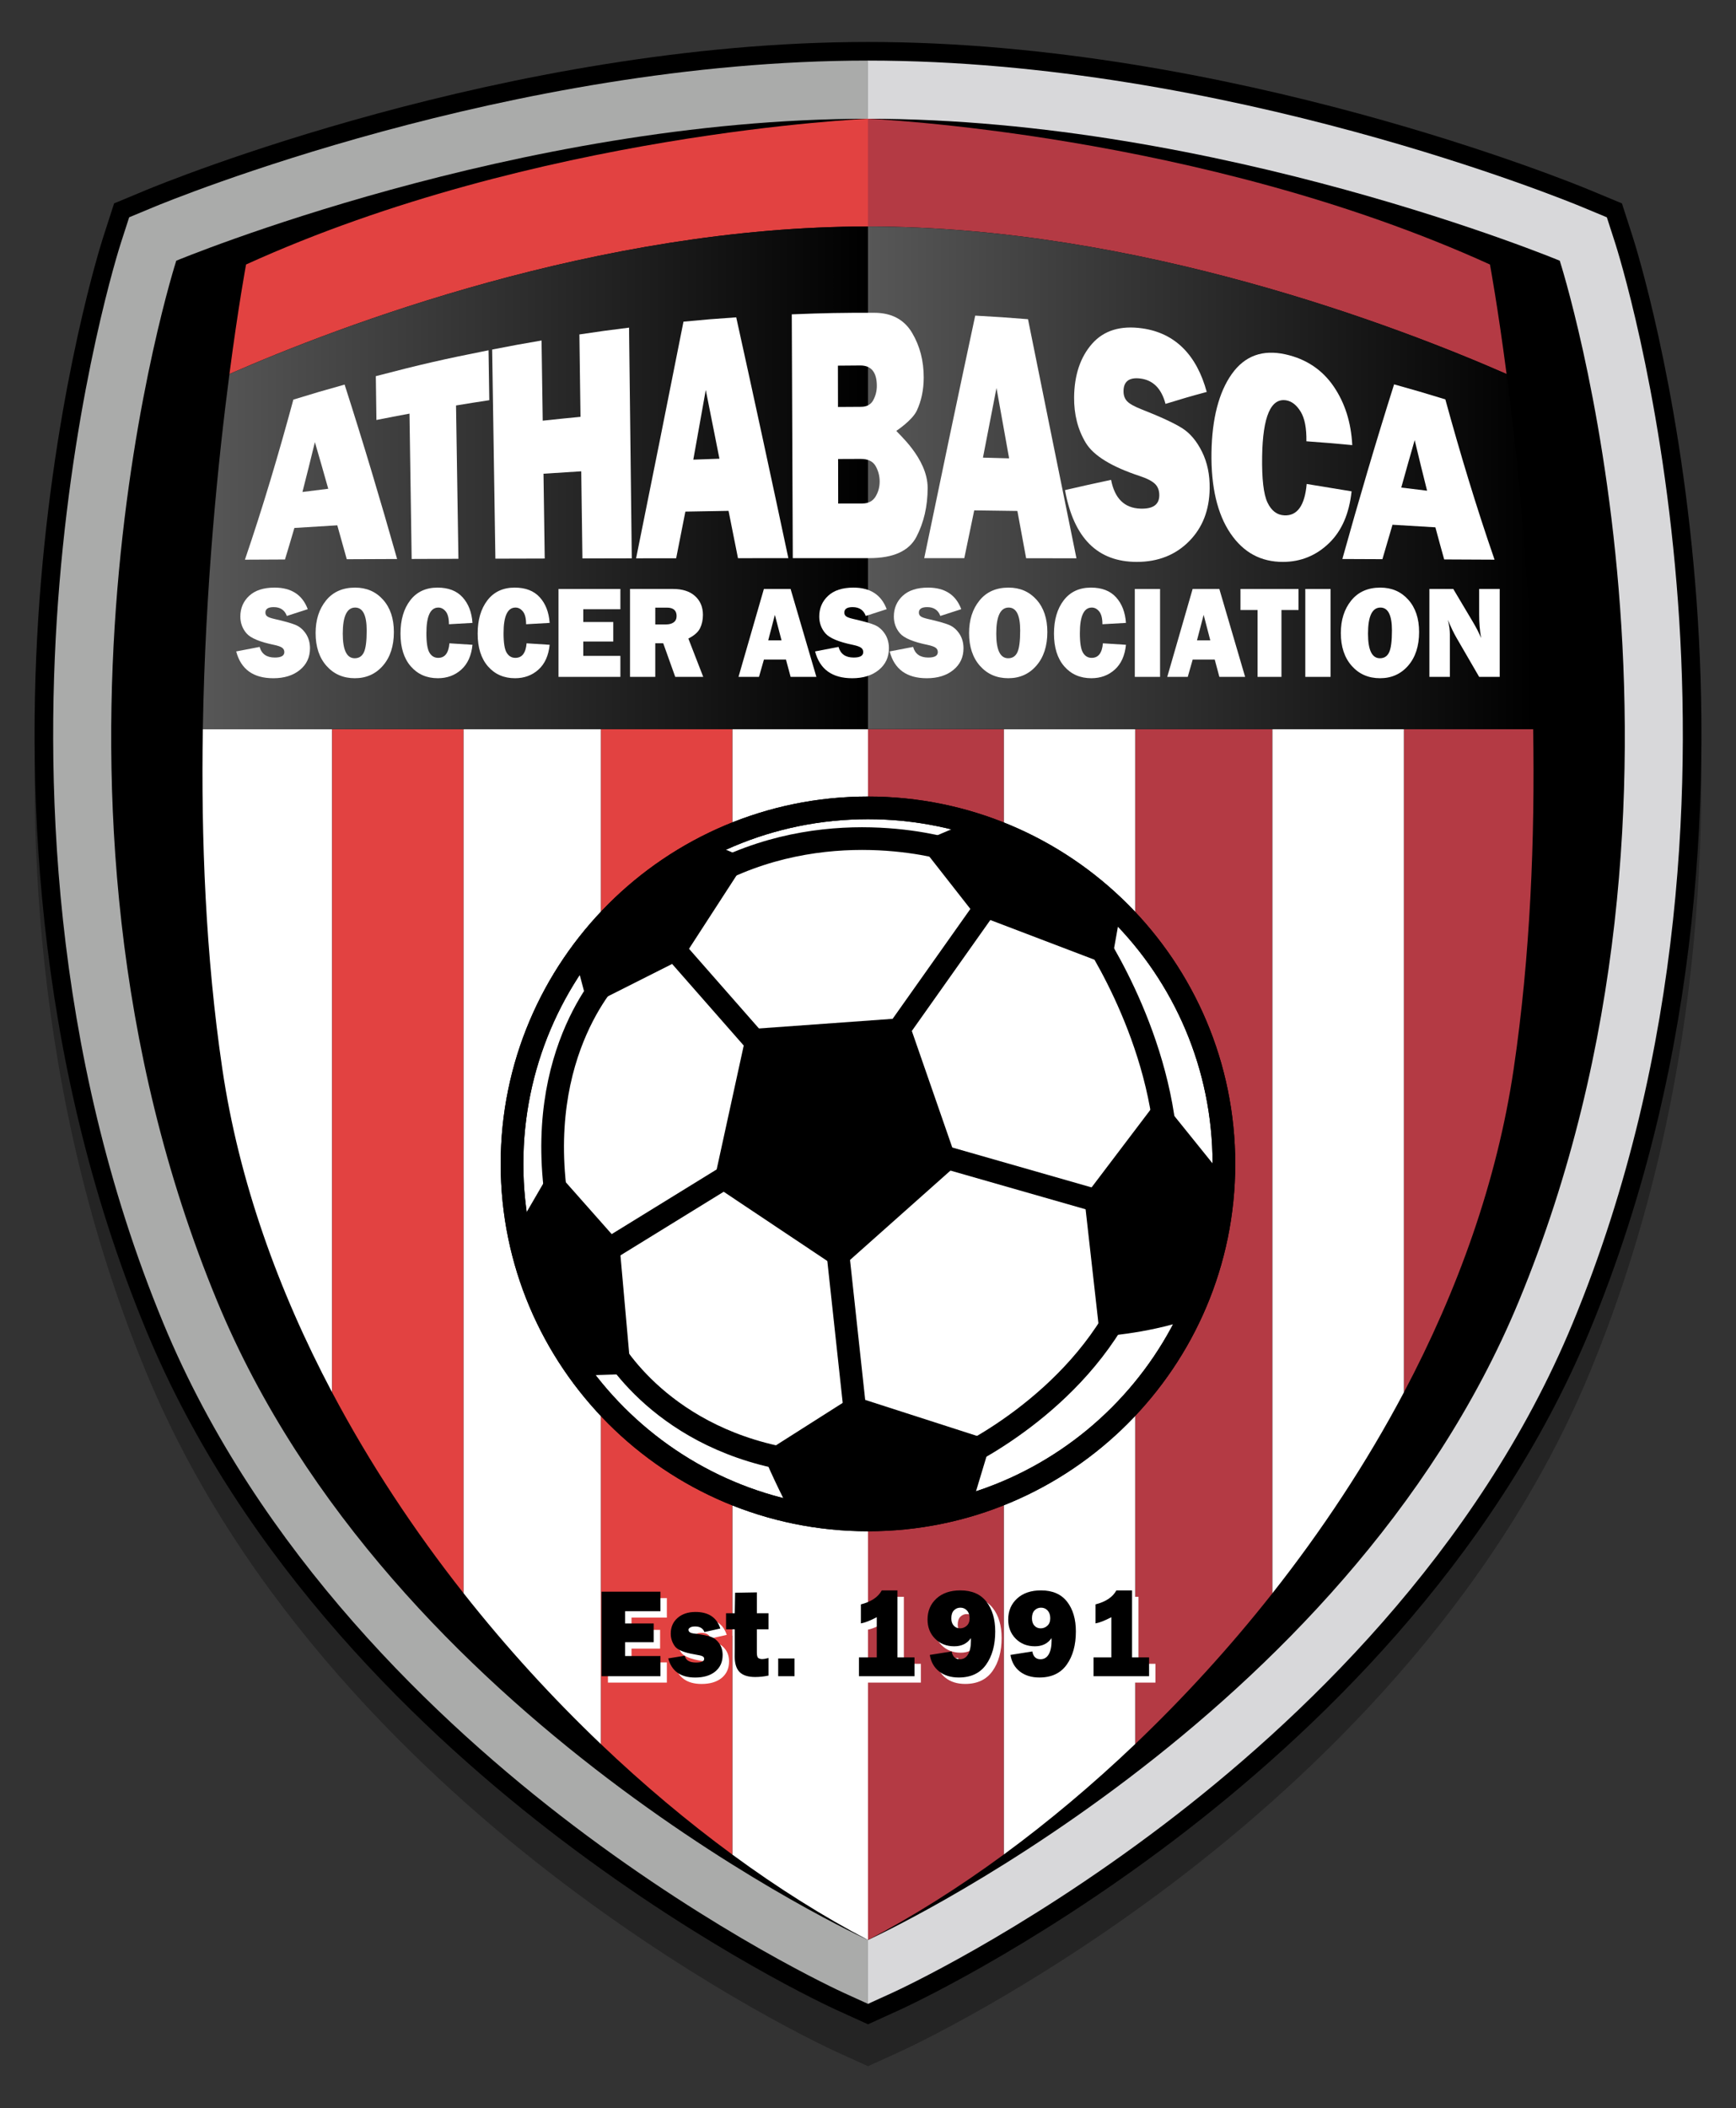 <?xml version="1.0" encoding="utf-8"?>
<!-- Generator: Adobe Illustrator 16.0.0, SVG Export Plug-In . SVG Version: 6.00 Build 0)  -->
<!DOCTYPE svg PUBLIC "-//W3C//DTD SVG 1.1//EN" "http://www.w3.org/Graphics/SVG/1.1/DTD/svg11.dtd">
<svg version="1.1" xmlns="http://www.w3.org/2000/svg" xmlns:xlink="http://www.w3.org/1999/xlink" x="0px" y="0px"
	 width="153.054px" height="185.823px" viewBox="0 0 153.054 185.823" enable-background="new 0 0 153.054 185.823"
	 xml:space="preserve">
<rect x="0" y="0" width="153.054" height="185.823" fill="#333333" stroke="none"/>
<path opacity="0.3" d="M149.453,55.055c-1.476-17.855-5.334-29.957-5.497-30.463l-0.959-2.971l-2.883-1.198
	c-1.279-0.532-31.688-13.032-63.587-13.032c-31.893,0-62.306,12.5-63.586,13.031l-2.882,1.199L9.1,24.592
	c-0.164,0.506-4.021,12.604-5.499,30.463c-1.367,16.52-0.865,41.364,9.289,65.908c8.527,20.612,24.622,35.796,36.623,44.906
	c12.895,9.786,23.755,14.771,24.21,14.978l2.805,1.276l2.805-1.276c0.456-0.207,11.325-5.197,24.212-14.978
	c12-9.11,28.096-24.294,36.622-44.906C150.32,96.419,150.822,71.574,149.453,55.055z"/>
<path d="M149.453,51.363c-1.476-17.855-5.334-29.957-5.497-30.463l-0.959-2.972l-2.883-1.198
	c-1.279-0.532-31.688-13.031-63.587-13.031c-31.893,0-62.306,12.499-63.586,13.03l-2.882,1.199L9.1,20.9
	c-0.164,0.506-4.021,12.604-5.499,30.463c-1.367,16.52-0.865,41.364,9.289,65.908c8.527,20.61,24.622,35.795,36.623,44.904
	c12.895,9.787,23.755,14.771,24.21,14.979l2.805,1.276l2.805-1.276c0.456-0.208,11.325-5.197,24.212-14.979
	c12-9.109,28.096-24.294,36.622-44.904C150.32,92.726,150.822,67.882,149.453,51.363z"/>
<path fill="#AAABAA" d="M13.571,18.245l-2.183,0.908l-0.727,2.25C10.5,21.902,6.699,33.823,5.236,51.499
	c-1.352,16.339-0.859,40.904,9.169,65.145c8.386,20.271,24.259,35.238,36.098,44.226c12.732,9.664,23.449,14.587,23.899,14.792
	l2.124,0.967V5.34C44.962,5.34,14.838,17.718,13.571,18.245z"/>
<path fill="#D8D8DA" d="M147.818,51.499c-1.463-17.676-5.263-29.596-5.424-30.095l-0.727-2.25l-2.185-0.908
	C138.216,17.718,108.091,5.34,76.527,5.34v171.288l2.125-0.967c0.451-0.205,11.166-5.128,23.899-14.792
	c11.839-8.987,27.712-23.955,36.099-44.226C148.678,92.403,149.17,67.837,147.818,51.499z"/>
<path d="M137.515,22.98c0,0-30.084-12.512-60.988-12.512c-30.903,0-60.986,12.512-60.986,12.512s-15.051,46.611,3.603,91.704
	c15.383,37.188,57.383,56.312,57.383,56.312s42.001-19.124,57.384-56.312C152.565,69.591,137.515,22.98,137.515,22.98z"/>
<path fill="#B43A44" d="M100.082,64.268v89.46c4.243-4.045,8.327-8.503,12.102-13.293V64.268H100.082z"/>
<path fill="#FFFFFF" d="M88.493,64.268v99.2c3.921-2.877,7.817-6.144,11.589-9.739v-89.46H88.493z"/>
<path fill="#B43A44" d="M76.527,64.268v106.727c3.939-2.059,7.964-4.591,11.966-7.527v-99.2H76.527z"/>
<path fill="#B43A44" d="M135.171,64.268h-11.399v58.466c4.77-9.015,8.224-18.652,9.681-28.514
	C134.926,84.248,135.331,73.888,135.171,64.268z"/>
<path fill="#FFFFFF" d="M112.183,64.268v76.167c4.345-5.511,8.284-11.457,11.589-17.701V64.268H112.183z"/>
<path fill="#FFFFFF" d="M17.883,64.268c-0.158,9.62,0.245,19.979,1.719,29.953c1.458,9.861,4.911,19.499,9.681,28.514V64.268H17.883
	z"/>
<path fill="#E24241" d="M29.283,64.268v58.466c3.306,6.245,7.243,12.19,11.589,17.702V64.268H29.283z"/>
<path fill="#FFFFFF" d="M76.527,64.268H64.562v99.2c4.002,2.937,8.027,5.469,11.965,7.527V64.268z"/>
<path fill="#E24241" d="M52.973,64.268v89.461c3.771,3.595,7.668,6.861,11.589,9.738v-99.2H52.973z"/>
<path fill="#FFFFFF" d="M40.872,64.268v76.168c3.775,4.789,7.859,9.247,12.101,13.293V64.268H40.872z"/>
<path fill="#E24241" d="M76.527,10.468c0,0-29.263,1.223-54.833,12.846c0,0-0.679,3.639-1.466,9.653
	c9.581-4.196,32.521-13.004,56.298-13.004V10.468z"/>
<path fill="#B43A44" d="M132.827,32.968c-0.787-6.015-1.465-9.653-1.465-9.653C105.79,11.691,76.527,10.468,76.527,10.468v9.496
	C100.305,19.964,123.246,28.772,132.827,32.968z"/>
<linearGradient id="SVGID_1_" gradientUnits="userSpaceOnUse" x1="76.527" y1="42.116" x2="135.171" y2="42.116">
	<stop  offset="0" style="stop-color:#575757"/>
	<stop  offset="1" style="stop-color:#000000"/>
</linearGradient>
<path fill="url(#SVGID_1_)" d="M76.527,64.268h58.645c-0.206-12.509-1.358-23.768-2.345-31.3
	c-9.581-4.196-32.521-13.004-56.3-13.004V64.268z"/>
<linearGradient id="SVGID_2_" gradientUnits="userSpaceOnUse" x1="17.883" y1="42.116" x2="76.527" y2="42.116">
	<stop  offset="0" style="stop-color:#575757"/>
	<stop  offset="1" style="stop-color:#000000"/>
</linearGradient>
<path fill="url(#SVGID_2_)" d="M76.527,19.964c-23.777,0-46.718,8.808-56.298,13.004c-0.986,7.532-2.141,18.791-2.346,31.3h58.644
	V19.964z"/>
<path fill="#FFFFFF" stroke="#000000" stroke-width="2" stroke-miterlimit="10" d="M107.906,102.592
	c0,17.33-14.051,31.38-31.382,31.38c-17.332,0-31.382-14.05-31.382-31.38c0-17.333,14.05-31.383,31.382-31.383
	C93.855,71.208,107.906,85.258,107.906,102.592z"/>
<path fill="none" stroke="#000000" stroke-width="2" stroke-miterlimit="10" d="M107.906,102.592c0,17.33-14.051,31.38-31.382,31.38
	c-17.332,0-31.382-14.05-31.382-31.38c0-17.333,14.05-31.383,31.382-31.383C93.855,71.208,107.906,85.258,107.906,102.592z"/>
<path fill="#FFFFFF" d="M58.793,146.533v1.78h-5.194v-7.451h5.194v1.72h-3.116v1.08h2.52v1.654h-2.52v1.217H58.793z"/>
<path fill="#FFFFFF" d="M59.477,146.74l1.46-0.233c0.083,0.398,0.415,0.599,0.992,0.599c0.479,0,0.719-0.108,0.719-0.327
	c0-0.095-0.047-0.168-0.139-0.221c-0.093-0.052-0.313-0.105-0.659-0.161c-0.958-0.156-1.557-0.4-1.794-0.734
	c-0.238-0.332-0.356-0.702-0.356-1.11c0-0.567,0.201-1.027,0.603-1.378c0.402-0.352,0.929-0.526,1.581-0.526
	c1.144,0,1.873,0.485,2.189,1.456l-1.4,0.313c-0.13-0.328-0.403-0.491-0.821-0.491c-0.198,0-0.345,0.03-0.443,0.095
	c-0.097,0.063-0.146,0.127-0.146,0.188c0,0.183,0.148,0.293,0.445,0.333c0.773,0.101,1.296,0.204,1.572,0.311
	c0.275,0.105,0.51,0.298,0.705,0.578c0.195,0.28,0.292,0.619,0.292,1.016c0,0.608-0.215,1.09-0.647,1.448
	c-0.431,0.355-1.025,0.535-1.782,0.535C60.57,148.428,59.78,147.864,59.477,146.74z"/>
<path fill="#FFFFFF" d="M68.318,142.761v1.414h-1.027v2.047c0,0.281,0.049,0.447,0.147,0.501c0.097,0.052,0.199,0.078,0.303,0.078
	c0.163,0,0.354-0.031,0.577-0.093v1.551c-0.398,0.082-0.789,0.125-1.173,0.125c-0.62,0-1.077-0.145-1.368-0.432
	c-0.292-0.288-0.438-0.745-0.438-1.376l0.005-0.649v-1.752h-0.769v-1.414h0.769l0.03-1.806l1.917-0.032v1.838H68.318z"/>
<path fill="#FFFFFF" d="M70.615,146.749v1.564h-1.442v-1.564H70.615z"/>
<path fill="#FFFFFF" d="M79.687,146.653h1.502v1.66h-4.898v-1.66h1.572v-3.542c-0.598,0.309-1.063,0.491-1.399,0.546v-1.677
	c0.904-0.229,1.519-0.64,1.845-1.232h1.379V146.653z"/>
<path fill="#FFFFFF" d="M100.369,146.653h1.502v1.66h-4.896v-1.66h1.571v-3.542c-0.596,0.309-1.063,0.491-1.398,0.546v-1.677
	c0.904-0.229,1.52-0.64,1.842-1.232h1.38V146.653z"/>
<path fill="#FFFFFF" d="M89.65,146.435l1.929-0.305c0.081,0.458,0.321,0.687,0.722,0.687c0.315,0,0.558-0.144,0.724-0.436
	c0.168-0.291,0.252-0.692,0.252-1.202c0-0.058-0.002-0.132-0.006-0.223c-0.33,0.48-0.819,0.72-1.466,0.72
	c-0.68,0-1.242-0.222-1.686-0.666c-0.444-0.443-0.667-1.01-0.667-1.696c0-0.754,0.263-1.37,0.785-1.848
	c0.523-0.479,1.227-0.718,2.107-0.718c1.014,0,1.78,0.331,2.298,0.995s0.776,1.54,0.776,2.629c0,1.196-0.269,2.173-0.808,2.926
	c-0.537,0.753-1.34,1.13-2.403,1.13c-0.698,0-1.275-0.179-1.728-0.532C90.026,147.54,89.749,147.053,89.65,146.435z M92.318,144.094
	c0.223,0,0.42-0.078,0.589-0.232c0.168-0.155,0.254-0.373,0.254-0.658c0-0.286-0.078-0.514-0.232-0.681
	c-0.154-0.168-0.349-0.252-0.584-0.252c-0.22,0-0.408,0.078-0.564,0.234s-0.234,0.392-0.234,0.704c0,0.276,0.074,0.493,0.217,0.65
	C91.909,144.015,92.092,144.094,92.318,144.094z"/>
<path fill="#FFFFFF" d="M82.541,146.435l1.928-0.305c0.08,0.458,0.321,0.687,0.721,0.687c0.317,0,0.558-0.144,0.725-0.436
	c0.167-0.291,0.251-0.692,0.251-1.202c0-0.058-0.001-0.132-0.005-0.223c-0.33,0.48-0.819,0.72-1.466,0.72
	c-0.679,0-1.241-0.222-1.685-0.666c-0.447-0.443-0.667-1.01-0.667-1.696c0-0.754,0.261-1.37,0.784-1.848
	c0.523-0.479,1.226-0.718,2.107-0.718c1.014,0,1.779,0.331,2.298,0.995s0.776,1.54,0.776,2.629c0,1.196-0.27,2.173-0.808,2.926
	s-1.339,1.13-2.404,1.13c-0.698,0-1.273-0.179-1.728-0.532C82.916,147.54,82.639,147.053,82.541,146.435z M85.206,144.094
	c0.225,0,0.421-0.078,0.59-0.232c0.169-0.155,0.253-0.373,0.253-0.658c0-0.286-0.076-0.514-0.23-0.681
	c-0.154-0.168-0.349-0.252-0.584-0.252c-0.221,0-0.409,0.078-0.564,0.234c-0.156,0.156-0.233,0.392-0.233,0.704
	c0,0.276,0.071,0.493,0.217,0.65C84.798,144.015,84.983,144.094,85.206,144.094z"/>
<path fill="#FFFFFF" d="M30.572,49.292c-0.335-1.213-0.502-1.811-0.835-2.988c-1.514,0.089-2.27,0.135-3.782,0.231
	c-0.332,1.131-0.497,1.688-0.83,2.78c-1.413,0.007-2.119,0.01-3.531,0.017c1.589-4.65,2.988-9.364,4.27-14.108
	c1.801-0.555,2.706-0.82,4.519-1.325c1.638,5.096,3.17,10.225,4.629,15.374C33.235,49.28,32.347,49.284,30.572,49.292z
	 M26.665,43.365c0.91-0.116,1.365-0.173,2.275-0.283c-0.474-1.681-0.71-2.502-1.178-4.107
	C27.324,40.768,27.105,41.646,26.665,43.365z"/>
<path fill="#FFFFFF" d="M40.206,35.74c0.071,4.505,0.141,9.01,0.21,13.515c-1.649,0.005-2.473,0.009-4.122,0.015
	c-0.063-4.271-0.126-8.541-0.191-12.811c-1.168,0.216-1.751,0.328-2.917,0.56c-0.021-1.545-0.031-2.317-0.052-3.863
	c3.953-1.031,5.942-1.488,9.937-2.281c0.027,1.76,0.04,2.64,0.067,4.4C41.964,35.454,41.378,35.546,40.206,35.74z"/>
<path fill="#FFFFFF" d="M55.46,28.879c0.081,6.778,0.16,13.557,0.241,20.336c-1.74,0.003-2.611,0.005-4.352,0.009
	c-0.042-3.072-0.063-4.609-0.104-7.681c-1.332,0.08-1.998,0.122-3.328,0.212c0.043,2.991,0.064,4.486,0.108,7.477
	c-1.74,0.004-2.61,0.007-4.35,0.012c-0.094-6.144-0.188-12.289-0.284-18.433c1.739-0.342,2.609-0.501,4.354-0.798
	c0.042,2.827,0.063,4.241,0.104,7.068c1.331-0.144,1.997-0.212,3.331-0.34c-0.04-2.904-0.059-4.357-0.098-7.262
	C52.831,29.216,53.707,29.096,55.46,28.879z"/>
<path fill="#FFFFFF" d="M65.064,49.201c-0.332-1.673-0.499-2.508-0.832-4.172c-1.523,0.023-2.284,0.037-3.807,0.067
	c-0.325,1.651-0.487,2.474-0.811,4.112c-1.414,0.001-2.12,0.002-3.533,0.005c1.409-6.951,2.797-13.906,4.178-20.861
	c1.858-0.178,2.789-0.254,4.65-0.381c1.562,7.069,3.091,14.144,4.596,21.226C67.729,49.199,66.84,49.199,65.064,49.201z
	 M61.125,40.515c0.921-0.036,1.382-0.053,2.304-0.083c-0.481-2.434-0.721-3.647-1.205-6.059
	C61.784,36.84,61.564,38.068,61.125,40.515z"/>
<path fill="#FFFFFF" d="M69.896,49.197c-0.03-7.164-0.061-14.327-0.089-21.49c2.916-0.117,4.375-0.144,7.292-0.137
	c1.516,0.004,2.621,0.601,3.313,1.764c0.691,1.163,1.032,2.482,1.027,3.957c-0.003,1.074-0.206,2.041-0.609,2.904
	c-0.404,0.864-1.799,1.777-1.799,1.777c0.002,0.133,2.766,2.378,2.756,5.052c-0.005,1.6-0.334,3.026-0.985,4.284
	c-0.651,1.258-2.036,1.888-4.154,1.888C73.947,49.195,72.597,49.195,69.896,49.197z M73.881,35.87
	c0.813-0.008,1.221-0.011,2.032-0.013c0.51-0.001,0.869-0.196,1.078-0.587c0.21-0.391,0.314-0.808,0.314-1.251
	c0.001-1.205-0.487-1.809-1.468-1.805c-0.785,0.003-1.178,0.005-1.963,0.016C73.877,33.686,73.879,34.414,73.881,35.87z
	 M73.898,44.384c0.849-0.003,1.273-0.004,2.124-0.004c0.527-0.001,0.914-0.199,1.161-0.594c0.246-0.396,0.371-0.842,0.372-1.339
	c0-0.497-0.121-0.953-0.36-1.371c-0.24-0.417-0.681-0.626-1.32-0.625c-0.794,0.001-1.19,0.002-1.984,0.008
	C73.893,42.03,73.895,42.814,73.898,44.384z"/>
<path fill="#FFFFFF" d="M90.468,49.204c-0.308-1.661-0.461-2.495-0.771-4.166c-1.521-0.024-2.281-0.034-3.805-0.052
	c-0.352,1.681-0.527,2.523-0.875,4.212c-1.415-0.001-2.12-0.001-3.533-0.001c1.475-7.13,2.971-14.256,4.496-21.376
	c1.862,0.101,2.794,0.164,4.654,0.315c1.416,7.027,2.84,14.052,4.271,21.075C93.131,49.208,92.245,49.207,90.468,49.204z
	 M86.662,40.337c0.923,0.023,1.384,0.035,2.306,0.063c-0.443-2.472-0.667-3.713-1.113-6.202
	C87.375,36.644,87.137,37.873,86.662,40.337z"/>
<path fill="#FFFFFF" d="M93.895,43.2c1.626-0.376,2.438-0.558,4.063-0.903c0.32,1.651,1.184,2.49,2.592,2.536
	c1.096,0.036,1.647-0.349,1.658-1.159c0.006-0.424-0.117-0.76-0.365-1.009c-0.25-0.25-0.703-0.49-1.351-0.703
	c-2.461-0.813-4.073-1.782-4.771-2.937c-0.696-1.156-1.038-2.5-1.023-4.016c0.021-1.95,0.549-3.536,1.586-4.71
	c1.035-1.175,2.516-1.628,4.431-1.354c2.904,0.415,4.793,2.355,5.676,5.602c-1.454,0.391-2.18,0.603-3.634,1.053
	c-0.356-1.355-1.106-2.112-2.256-2.24c-0.953-0.106-1.436,0.265-1.445,1.103c-0.005,0.375,0.099,0.676,0.312,0.902
	s0.628,0.461,1.243,0.703c1.694,0.666,2.899,1.222,3.609,1.67c0.708,0.448,1.295,1.148,1.76,2.092
	c0.464,0.943,0.688,2.016,0.67,3.233c-0.029,1.923-0.634,3.453-1.815,4.647c-1.181,1.194-2.715,1.818-4.604,1.818
	C96.774,49.528,94.667,47.444,93.895,43.2z"/>
<path fill="#FFFFFF" d="M115.203,42.659c1.584,0.259,2.376,0.389,3.96,0.65c-0.215,1.988-0.877,3.493-1.99,4.568
	c-1.112,1.075-2.47,1.651-4.069,1.651c-1.924,0-3.465-0.809-4.623-2.516c-1.158-1.708-1.716-4.105-1.672-7.111
	c0.046-2.977,0.645-5.324,1.793-6.937c1.149-1.613,2.725-2.172,4.725-1.731c1.867,0.412,3.288,1.4,4.27,2.85
	c0.981,1.45,1.522,3.15,1.625,5.152c-1.615-0.153-2.424-0.221-4.043-0.338c0.017-1.158-0.15-2.023-0.503-2.604
	c-0.355-0.581-0.776-0.919-1.266-1.003c-1.366-0.236-2.079,1.42-2.134,4.946c-0.03,1.977,0.126,3.334,0.472,4.061
	s0.84,1.097,1.483,1.129C114.377,45.481,115.035,44.556,115.203,42.659z"/>
<path fill="#FFFFFF" d="M127.327,49.311c-0.312-1.114-0.469-1.679-0.776-2.83c-1.514-0.094-2.269-0.14-3.782-0.227
	c-0.355,1.195-0.533,1.802-0.889,3.034c-1.411-0.006-2.119-0.009-3.532-0.015c1.438-5.155,2.946-10.291,4.562-15.394
	c1.813,0.505,2.716,0.77,4.518,1.324c1.303,4.752,2.725,9.473,4.339,14.129C129.99,49.323,129.102,49.319,127.327,49.311z
	 M123.542,42.976c0.911,0.108,1.367,0.164,2.276,0.278c-0.438-1.747-0.657-2.639-1.093-4.46
	C124.254,40.429,124.018,41.266,123.542,42.976z"/>
<path fill="#FFFFFF" d="M20.824,57.42l2.067-0.398c0.173,0.625,0.62,0.937,1.338,0.937c0.559,0,0.839-0.16,0.839-0.478
	c0-0.166-0.065-0.295-0.194-0.388c-0.129-0.093-0.36-0.175-0.693-0.247c-1.271-0.26-2.088-0.601-2.449-1.021
	c-0.361-0.42-0.542-0.914-0.542-1.482c0-0.73,0.259-1.337,0.778-1.822c0.519-0.484,1.265-0.727,2.239-0.727
	c1.477,0,2.453,0.634,2.927,1.902l-1.843,0.596c-0.191-0.518-0.579-0.778-1.164-0.778c-0.485,0-0.728,0.161-0.728,0.483
	c0,0.144,0.056,0.255,0.165,0.335c0.11,0.08,0.322,0.155,0.637,0.227c0.868,0.196,1.484,0.37,1.849,0.521
	c0.366,0.151,0.669,0.409,0.914,0.774c0.244,0.365,0.366,0.796,0.366,1.292c0,0.784-0.297,1.419-0.892,1.906
	c-0.595,0.487-1.376,0.73-2.343,0.73C22.329,59.781,21.239,58.994,20.824,57.42z"/>
<path fill="#FFFFFF" d="M31.283,59.781c-1.02,0-1.852-0.361-2.494-1.084c-0.643-0.723-0.964-1.69-0.964-2.901
	c0-1.158,0.308-2.115,0.922-2.87s1.467-1.132,2.558-1.132c1.01,0,1.832,0.356,2.468,1.067c0.636,0.712,0.953,1.661,0.953,2.85
	c0,1.229-0.32,2.216-0.961,2.958C33.123,59.41,32.296,59.781,31.283,59.781z M31.272,58.021c0.375,0,0.646-0.175,0.81-0.525
	c0.165-0.351,0.247-0.991,0.247-1.922c0-1.347-0.338-2.021-1.015-2.021c-0.729,0-1.094,0.769-1.094,2.305
	C30.221,57.3,30.572,58.021,31.272,58.021z"/>
<path fill="#FFFFFF" d="M39.623,56.704l2.034,0.13c-0.096,0.95-0.424,1.679-0.985,2.186c-0.562,0.507-1.251,0.761-2.069,0.761
	c-0.984,0-1.779-0.349-2.385-1.044c-0.605-0.697-0.908-1.658-0.908-2.884c0-1.215,0.286-2.195,0.86-2.94
	c0.574-0.746,1.375-1.119,2.401-1.119c0.959,0,1.697,0.284,2.212,0.852c0.516,0.567,0.807,1.32,0.874,2.259l-2.077,0.119
	c0-0.519-0.093-0.893-0.279-1.124c-0.186-0.231-0.405-0.347-0.656-0.347c-0.701,0-1.052,0.753-1.052,2.26
	c0,0.844,0.091,1.417,0.273,1.719c0.183,0.303,0.438,0.454,0.768,0.454C39.222,57.987,39.551,57.56,39.623,56.704z"/>
<path fill="#FFFFFF" d="M46.426,56.704l2.035,0.13c-0.097,0.95-0.425,1.679-0.986,2.186c-0.562,0.507-1.251,0.761-2.069,0.761
	c-0.985,0-1.779-0.349-2.385-1.044c-0.605-0.697-0.908-1.658-0.908-2.884c0-1.215,0.287-2.195,0.86-2.94
	c0.574-0.746,1.375-1.119,2.401-1.119c0.959,0,1.697,0.284,2.212,0.852c0.516,0.567,0.807,1.32,0.875,2.259l-2.078,0.119
	c0-0.519-0.093-0.893-0.279-1.124c-0.186-0.231-0.404-0.347-0.656-0.347c-0.701,0-1.052,0.753-1.052,2.26
	c0,0.844,0.091,1.417,0.274,1.719c0.182,0.303,0.438,0.454,0.768,0.454C46.026,57.987,46.355,57.56,46.426,56.704z"/>
<path fill="#FFFFFF" d="M54.696,57.812v1.851h-5.455v-7.749h5.455v1.788h-3.272v1.124h2.646v1.72h-2.646v1.266H54.696z"/>
<path fill="#FFFFFF" d="M62,59.662h-2.468l-1.059-2.963h-0.702v2.963h-2.226v-7.749h3.788c0.835,0,1.485,0.209,1.947,0.627
	c0.461,0.418,0.693,0.969,0.693,1.654c0,0.447-0.085,0.841-0.255,1.184c-0.17,0.343-0.513,0.645-1.03,0.905L62,59.662z
	 M57.771,55.041h0.951c0.28,0,0.504-0.062,0.675-0.187c0.17-0.125,0.255-0.309,0.255-0.551c0-0.496-0.285-0.744-0.855-0.744h-1.025
	V55.041z"/>
<path fill="#FFFFFF" d="M69.704,59.662l-0.41-1.527h-1.942l-0.436,1.527H65.11l2.238-7.749h2.354l2.274,7.749H69.704z M67.73,56.443
	h1.173l-0.587-2.248L67.73,56.443z"/>
<path fill="#FFFFFF" d="M71.862,57.42l2.066-0.398c0.174,0.625,0.62,0.937,1.338,0.937c0.561,0,0.84-0.16,0.84-0.478
	c0-0.166-0.063-0.295-0.193-0.388c-0.129-0.093-0.361-0.175-0.694-0.247c-1.271-0.26-2.087-0.601-2.448-1.021
	c-0.361-0.42-0.542-0.914-0.542-1.482c0-0.73,0.26-1.337,0.779-1.822c0.518-0.484,1.265-0.727,2.24-0.727
	c1.475,0,2.451,0.634,2.926,1.902l-1.843,0.596c-0.192-0.518-0.579-0.778-1.164-0.778c-0.485,0-0.727,0.161-0.727,0.483
	c0,0.144,0.054,0.255,0.164,0.335c0.109,0.08,0.322,0.155,0.638,0.227c0.867,0.196,1.483,0.37,1.85,0.521
	c0.364,0.151,0.669,0.409,0.913,0.774c0.244,0.365,0.366,0.796,0.366,1.292c0,0.784-0.299,1.419-0.894,1.906
	c-0.595,0.487-1.375,0.73-2.342,0.73C73.367,59.781,72.276,58.994,71.862,57.42z"/>
<path fill="#FFFFFF" d="M78.438,57.42l2.066-0.398c0.174,0.625,0.62,0.937,1.338,0.937c0.561,0,0.84-0.16,0.84-0.478
	c0-0.166-0.064-0.295-0.193-0.388c-0.13-0.093-0.36-0.175-0.692-0.247c-1.272-0.26-2.089-0.601-2.45-1.021
	c-0.362-0.42-0.541-0.914-0.541-1.482c0-0.73,0.26-1.337,0.777-1.822c0.52-0.484,1.265-0.727,2.239-0.727
	c1.478,0,2.454,0.634,2.927,1.902l-1.844,0.596c-0.189-0.518-0.578-0.778-1.162-0.778c-0.485,0-0.729,0.161-0.729,0.483
	c0,0.144,0.056,0.255,0.165,0.335c0.11,0.08,0.322,0.155,0.637,0.227c0.867,0.196,1.485,0.37,1.85,0.521s0.669,0.409,0.913,0.774
	c0.244,0.365,0.367,0.796,0.367,1.292c0,0.784-0.297,1.419-0.893,1.906c-0.595,0.487-1.376,0.73-2.343,0.73
	C79.943,59.781,78.853,58.994,78.438,57.42z"/>
<path fill="#FFFFFF" d="M88.896,59.781c-1.02,0-1.851-0.361-2.493-1.084c-0.643-0.723-0.964-1.69-0.964-2.901
	c0-1.158,0.306-2.115,0.922-2.87c0.613-0.755,1.466-1.132,2.558-1.132c1.009,0,1.831,0.356,2.467,1.067
	c0.636,0.712,0.953,1.661,0.953,2.85c0,1.229-0.32,2.216-0.962,2.958C90.737,59.41,89.909,59.781,88.896,59.781z M88.887,58.021
	c0.375,0,0.645-0.175,0.809-0.525c0.164-0.351,0.248-0.991,0.248-1.922c0-1.347-0.339-2.021-1.015-2.021
	c-0.73,0-1.095,0.769-1.095,2.305C87.834,57.3,88.185,58.021,88.887,58.021z"/>
<path fill="#FFFFFF" d="M97.236,56.704l2.034,0.13c-0.095,0.95-0.424,1.679-0.984,2.186c-0.562,0.507-1.251,0.761-2.069,0.761
	c-0.985,0-1.78-0.349-2.386-1.044c-0.604-0.697-0.907-1.658-0.907-2.884c0-1.215,0.287-2.195,0.859-2.94
	c0.574-0.746,1.374-1.119,2.4-1.119c0.961,0,1.698,0.284,2.213,0.852c0.517,0.567,0.807,1.32,0.874,2.259l-2.076,0.119
	c0-0.519-0.094-0.893-0.279-1.124c-0.187-0.231-0.405-0.347-0.656-0.347c-0.701,0-1.052,0.753-1.052,2.26
	c0,0.844,0.091,1.417,0.274,1.719c0.181,0.303,0.438,0.454,0.767,0.454C96.835,57.987,97.166,57.56,97.236,56.704z"/>
<path fill="#FFFFFF" d="M102.277,51.914v7.749h-2.227v-7.749H102.277z"/>
<path fill="#FFFFFF" d="M107.505,59.662l-0.409-1.527h-1.942l-0.436,1.527h-1.807l2.238-7.749h2.353l2.274,7.749H107.505z
	 M105.532,56.443h1.173l-0.586-2.248L105.532,56.443z"/>
<path fill="#FFFFFF" d="M112.979,53.77v5.893h-2.108V53.77h-1.504v-1.856h5.115v1.856H112.979z"/>
<path fill="#FFFFFF" d="M117.308,51.914v7.749h-2.227v-7.749H117.308z"/>
<path fill="#FFFFFF" d="M121.673,59.781c-1.021,0-1.852-0.361-2.494-1.084c-0.643-0.723-0.964-1.69-0.964-2.901
	c0-1.158,0.307-2.115,0.92-2.87c0.616-0.755,1.468-1.132,2.559-1.132c1.009,0,1.833,0.356,2.468,1.067
	c0.636,0.712,0.953,1.661,0.953,2.85c0,1.229-0.32,2.216-0.961,2.958C123.512,59.41,122.686,59.781,121.673,59.781z M121.662,58.021
	c0.375,0,0.646-0.175,0.811-0.525c0.164-0.351,0.247-0.991,0.247-1.922c0-1.347-0.338-2.021-1.014-2.021
	c-0.73,0-1.096,0.769-1.096,2.305C120.61,57.3,120.96,58.021,121.662,58.021z"/>
<path fill="#FFFFFF" d="M132.221,59.662h-1.812l-1.985-3.423c-0.255-0.439-0.512-0.973-0.771-1.601
	c0.117,0.5,0.175,0.923,0.175,1.271v3.752h-1.806v-7.749h2.104l1.689,2.838c0.337,0.564,0.592,1.06,0.766,1.488
	c-0.114-0.663-0.171-1.34-0.171-2.033v-2.292h1.812V59.662z"/>
<path d="M58.229,145.97v1.778h-5.194v-7.45h5.194v1.72h-3.115v1.081h2.519v1.652h-2.519v1.219H58.229z"/>
<path d="M58.913,146.178l1.46-0.236c0.083,0.401,0.415,0.601,0.992,0.601c0.479,0,0.719-0.109,0.719-0.327
	c0-0.095-0.047-0.169-0.14-0.221c-0.092-0.054-0.313-0.107-0.658-0.162c-0.958-0.156-1.557-0.4-1.795-0.734
	c-0.237-0.332-0.356-0.702-0.356-1.109c0-0.569,0.201-1.027,0.603-1.379c0.401-0.351,0.928-0.527,1.581-0.527
	c1.145,0,1.873,0.486,2.188,1.458l-1.4,0.312c-0.13-0.328-0.403-0.491-0.821-0.491c-0.198,0-0.345,0.031-0.443,0.096
	c-0.097,0.063-0.146,0.126-0.146,0.188c0,0.183,0.148,0.293,0.445,0.331c0.773,0.102,1.296,0.204,1.572,0.311
	c0.275,0.104,0.51,0.298,0.705,0.578c0.195,0.28,0.292,0.62,0.292,1.016c0,0.608-0.215,1.091-0.647,1.447
	c-0.431,0.358-1.025,0.535-1.783,0.535C60.006,147.862,59.216,147.301,58.913,146.178z"/>
<path d="M67.754,142.196v1.416h-1.027v2.046c0,0.279,0.049,0.446,0.147,0.499c0.097,0.053,0.199,0.08,0.303,0.08
	c0.163,0,0.354-0.032,0.577-0.094v1.55c-0.398,0.084-0.789,0.125-1.173,0.125c-0.621,0-1.077-0.143-1.368-0.43
	s-0.438-0.747-0.438-1.377l0.005-0.648v-1.751h-0.769v-1.416h0.769l0.031-1.806l1.917-0.032v1.838H67.754z"/>
<path d="M70.05,146.185v1.563h-1.441v-1.563H70.05z"/>
<path d="M79.123,146.09h1.503v1.658h-4.898v-1.658H77.3v-3.544c-0.598,0.312-1.065,0.492-1.4,0.547v-1.676
	c0.904-0.229,1.519-0.641,1.842-1.233h1.381V146.09z"/>
<path d="M99.806,146.09h1.502v1.658H96.41v-1.658h1.572v-3.544c-0.598,0.312-1.063,0.492-1.399,0.547v-1.676
	c0.905-0.229,1.52-0.641,1.843-1.233h1.381V146.09z"/>
<path d="M89.087,145.871l1.927-0.306c0.081,0.458,0.321,0.688,0.722,0.688c0.315,0,0.558-0.146,0.726-0.437
	c0.167-0.291,0.25-0.691,0.25-1.201c0-0.058-0.002-0.133-0.006-0.224c-0.33,0.481-0.818,0.721-1.465,0.721
	c-0.68,0-1.242-0.223-1.687-0.666c-0.445-0.444-0.665-1.01-0.665-1.697c0-0.754,0.261-1.369,0.784-1.849
	c0.522-0.478,1.226-0.717,2.107-0.717c1.014,0,1.778,0.331,2.298,0.996c0.518,0.665,0.776,1.54,0.776,2.628
	c0,1.197-0.27,2.172-0.808,2.925c-0.538,0.754-1.34,1.13-2.405,1.13c-0.697,0-1.273-0.176-1.728-0.531
	C89.461,146.977,89.186,146.489,89.087,145.871z M91.752,143.529c0.225,0,0.421-0.077,0.589-0.232
	c0.17-0.154,0.254-0.373,0.254-0.657c0-0.287-0.077-0.515-0.23-0.683c-0.154-0.167-0.35-0.251-0.584-0.251
	c-0.221,0-0.41,0.078-0.565,0.234c-0.156,0.158-0.234,0.392-0.234,0.705c0,0.276,0.073,0.492,0.218,0.649
	C91.344,143.451,91.529,143.529,91.752,143.529z"/>
<path d="M81.975,145.871l1.928-0.306c0.081,0.458,0.322,0.688,0.723,0.688c0.316,0,0.559-0.146,0.724-0.437
	c0.168-0.291,0.253-0.691,0.253-1.201c0-0.058-0.003-0.133-0.006-0.224c-0.331,0.481-0.82,0.721-1.466,0.721
	c-0.68,0-1.242-0.223-1.686-0.666c-0.445-0.444-0.668-1.01-0.668-1.697c0-0.754,0.263-1.369,0.785-1.849
	c0.524-0.478,1.227-0.717,2.107-0.717c1.015,0,1.78,0.331,2.297,0.996c0.52,0.665,0.778,1.54,0.778,2.628
	c0,1.197-0.271,2.172-0.808,2.925c-0.538,0.754-1.34,1.13-2.404,1.13c-0.698,0-1.274-0.176-1.729-0.531
	C82.35,146.977,82.076,146.489,81.975,145.871z M84.643,143.529c0.223,0,0.42-0.077,0.59-0.232c0.169-0.154,0.253-0.373,0.253-0.657
	c0-0.287-0.077-0.515-0.232-0.683c-0.153-0.167-0.349-0.251-0.584-0.251c-0.221,0-0.407,0.078-0.563,0.234
	c-0.156,0.158-0.234,0.392-0.234,0.705c0,0.276,0.072,0.492,0.217,0.649C84.233,143.451,84.418,143.529,84.643,143.529z"/>
<path fill="none" stroke="#000000" stroke-width="2" stroke-miterlimit="10" d="M84.049,75.002c0,0-10.411-3.433-20.923,1.915"/>
<path fill="none" stroke="#000000" stroke-width="2" stroke-miterlimit="10" d="M54.17,85.532c0,0-7.316,6.973-4.991,20.921"/>
<line fill="none" stroke="#000000" stroke-width="2" stroke-miterlimit="10" x1="58.204" y1="82.25" x2="68.527" y2="94.01"/>
<line fill="none" stroke="#000000" stroke-width="2" stroke-miterlimit="10" x1="65.883" y1="102.591" x2="51.845" y2="111.239"/>
<path fill="none" stroke="#000000" stroke-width="2" stroke-miterlimit="10" d="M53.599,118.281c0,0,4.159,8.204,15.731,10.323"/>
<path fill="none" stroke="#000000" stroke-width="2" stroke-miterlimit="10" d="M84.458,128.604c0,0,10.441-4.719,14.964-14.563"/>
<line fill="none" stroke="#000000" stroke-width="2" stroke-miterlimit="10" x1="81.189" y1="101.394" x2="98.859" y2="106.453"/>
<line fill="none" stroke="#000000" stroke-width="2" stroke-miterlimit="10" x1="73.519" y1="107.205" x2="75.727" y2="127.579"/>
<path fill="none" stroke="#000000" stroke-width="2" stroke-miterlimit="10" d="M95.875,81.703c0,0,6.359,8.956,6.975,19.691"/>
<line fill="none" stroke="#000000" stroke-width="2" stroke-miterlimit="10" x1="87.398" y1="79.241" x2="77.382" y2="93.394"/>
<path d="M107.875,103.75l-5.64-6.999l-6.644,8.767l1.382,12.285c0,0,3.975-0.207,7.771-1.477
	C106.608,112.506,107.711,108.249,107.875,103.75z"/>
<path d="M85.7,132.605l1.698-5.63l-12.161-3.917l-7.993,5.08c0,0,1.041,2.479,2.399,5.067c2.215,0.496,4.515,0.766,6.881,0.766
	C79.717,133.972,82.797,133.491,85.7,132.605z"/>
<path d="M51.289,121.244l4.343-0.135l-1.029-11.569l-5.88-6.643l-3.074,5.287C46.518,113.012,48.484,117.455,51.289,121.244z"/>
<path d="M50.774,84.66l1.071,4.042l8.336-4.2l5.702-8.797l-3.1-1.333C57.954,76.729,53.824,80.289,50.774,84.66z"/>
<path d="M97.944,85.146l0.834-4.678c-3.683-3.706-8.287-6.489-13.438-7.995l-4.33,1.846l4.884,6.235L97.944,85.146z"/>
<polygon points="62.889,104.435 74.025,111.873 84.458,102.591 79.988,89.711 65.883,90.727 "/>
</svg>

